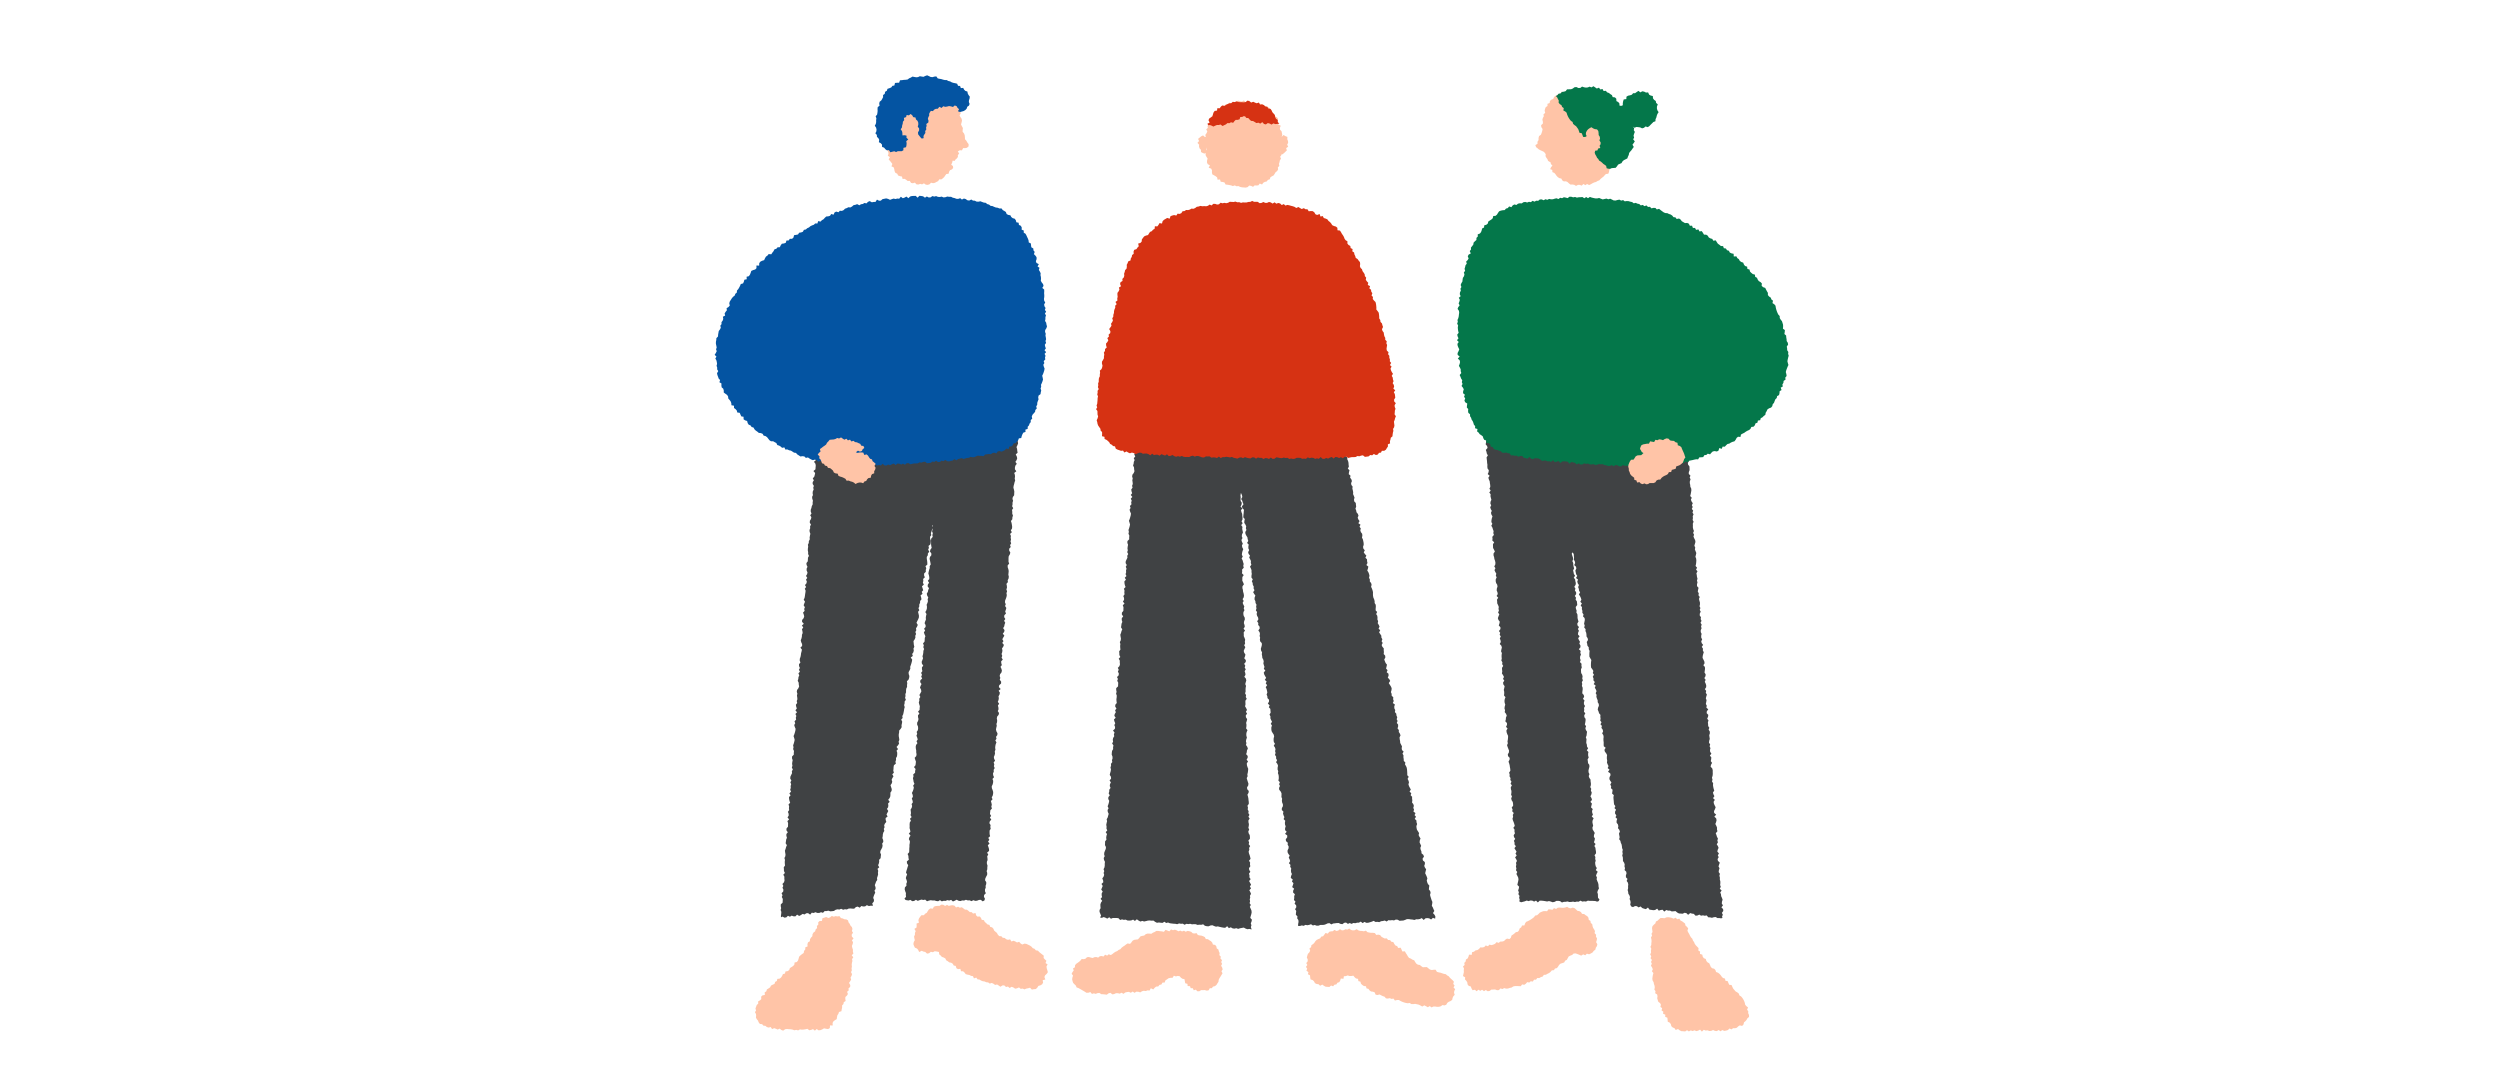 <svg width="840" height="363" fill="none" xmlns="http://www.w3.org/2000/svg"><g clip-path="url(#clip0_5081_101055)"><path d="M382.493 138.669l-.359.434.152.635.09.628-.242.608-.028.621-.138.608-.241.607.158.635.29.642.014.628-.573.573.504.663-.117.614-.166.607-.076.621-.124.608-.228.607-.034.621.241.635-.469.587.007.628.276.642-.325.594.346.649-.504.586.283.642-.269.601-.063.614-.193.607.325.649.034.622.117.635-.248.6-.442.587-.096.621.2.635-.138.607.096.635.056.622-.235.607.165.635-.441.587.096.635.207.635-.469.586.538.663-.538.587.324.649-.186.607.111.628-.546.587.242.642-.345.593.186.642.283.642-.083.615-.165.614-.18.607-.255.601.207.642.159.635-.132.607-.172.614-.214.608.131.628-.138.614.297.642-.062.621.007.622-.58.579-.028.622.228.635-.124.614-.069.621.11.628-.2.608.338.642-.338.593.076.628-.29.594-.276.6-.048.615.386.649-.338.593.262.642-.179.601.048.628-.193.6.29.642-.566.58.4.649-.525.579.035.622.124.628.242.635-.559.58.207.635-.069.614.083.628-.421.587.248.635.007.621-.387.594.539.662-.587.58.235.635-.014.621-.021.621-.483.587-.034.614.462.656-.476.594-.014.621.2.635-.262.601-.076.621-.104.614.421.656-.262.607-.159.615-.241.6.09.635.117.628-.062.621-.304.601.186.635-.082.614.027.628.069.628-.428.587.055.628.014.621.318.649-.539.58.366.649-.014.621.069.621-.179.608-.538.586.303.642-.283.601.318.642-.062.621-.553.58.311.642-.235.607.339.649-.035.614-.027.621-.615.58-.007.621.131.635-.172.608.235.642-.035.621-.09.614.035.628.09.635-.49.587-.035.621.421.656-.462.587.248.649-.366.593-.131.615.449.655-.587.58.166.635.269.642-.311.6.269.642-.082.622-.628.573.524.662-.228.608.125.628-.373.6-.124.614.11.629-.324.6.448.656-.131.614.021.628-.359.594-.083.621-.041.621.255.649.035.628-.207.608.117.635-.449.586.042.628-.207.608.165.635-.09.621-.179.608-.145.614.414.656.035.628-.504.586.442.656-.297.601-.083.621.269.649-.435.593-.007.621-.193.615.366.649-.462.593-.049.614.325.649-.118.622-.179.607-.235.607.318.649-.332.601.069.635.304.649-.179.607-.159.614-.345.601.138.635-.152.607-.124.614.11.629-.048.621.283.642-.532.58.442.655-.2.608-.076.621.09.635-.463.587-.007.628-.034.621.331.649-.055.621-.262.607-.235.608-.062.621.193.635-.331.6.103.635.318.649-.076.622.007.628-.097.621-.304.6.235.649-.214.608.187.642-.201.614-.428.593.27.649.069.628-.622.58.421.663-.248.607-.255.608.503.669-.338.601-.02.621.138.635-.497.593.545.67-.414.594-.194.614.014.635.056.628-.346.601-.013.635.269.648.255.649-.359.587.594.131.635-.262.607.214.601.31.656-.462.586.504.635-.263.621.021.629-.014.614.062.58.601.635-.193.614.158.628-.075.601.289.621.028.628-.048.642-.276.587.448.662-.559.594.442.6.317.635-.214.608.201.635-.138.635-.166.628-.041.614.069.628-.035.587.442.594.297.628-.097.614.076.621.062.649-.393.587.428.628-.166.607.248.615.083.614.069.621.035.614.131.642-.256.615.118.628-.042.593.366.649-.317.614.096.629-.103.607.179.628-.055.628.021.608.234.628-.075.621.034.635-.173.587.504.614.145.621.035.649-.283.628-.076.608.269.607.214.628-.097.614.166.615.138.621.117.621.056.663-.546.573.656.642-.283.6.359.621.097.635-.159.615.235.642-.207.635-.118.628-.11.607.345.607.207.642-.097.787.166-.283-.787.2-.628-.214-.614.249-.622.131-.621-.552-.607.152-.621.193-.628.117-.622-.069-.621-.262-.614-.283-.615.331-.628-.407-.607.166-.628-.124-.614.165-.622-.09-.621.359-.628-.241-.614-.325-.608.573-.635-.379-.614.386-.628-.324-.608-.332-.614.525-.628-.428-.614.042-.615-.187-.621.47-.628-.38-.607-.076-.622.449-.628-.125-.614.056-.621-.38-.615.518-.628-.125-.614-.172-.614-.228-.608-.124-.614.248-.621-.089-.614.365-.622-.497-.607.145-.621-.255-.608.525-.628-.007-.614-.069-.614-.352-.608-.118-.614.297-.621-.269-.615.131-.621.048-.614-.151-.615-.014-.614.407-.628-.414-.607.338-.622-.359-.607.097-.621-.311-.615.09-.614-.18-.614.456-.628-.007-.621-.083-.615-.055-.621-.131-.614-.187-.615.373-.628.083-.621-.525-.607-.055-.622.394-.628.076-.621-.214-.621-.194-.614-.172-.615.304-.628-.09-.621.152-.621.082-.621.056-.622-.249-.614-.186-.614-.042-.621.415-.629-.484-.607.352-.628.028-.614-.531-.608.207-.628.062-.614.31-.628-.207-.615-.428-.607.152-.621-.165-.615.11-.621.221-.621-.18-.614-.027-.622.117-.621.283-.628-.469-.607.103-.622.028-.614-.117-.621.2-.621.145-.628-.408-.608-.062-.621.449-.628-.407-.614.366-.629-.283-.614-.359-.614.151-.628-.034-.615-.007-.621.456-.635-.332-.614.111-.621-.332-.615.18-.621-.028-.621.035-.621.124-.621-.255-.615.158-.621.187-.628-.145-.614-.518-.608.387-.628-.062-.621-.214-.614.372-.629-.359-.614.207-.621-.386-.614.538-.635.021-.622-.525-.614.249-.628.145-.621-.414-.615-.166-.614.262-.628.283-.628-.386-.614.31-.629-.096-.614.124-.628-.207-.614-.269-.615.014-.621-.042-.621.456-.628-.511-.614.414-.629-.076-.621-.221-.621.083-.621.249-.628-.056-.622-.345-.614-.11-.621.041-.621.338-.628-.248-.615.2-.628-.317-.614-.242-.614.345-.629-.366-.614.387-.635.069-.621-.104-.621-.186-.615-.062-.621-.173-.614.042-.621.476-.628-.255-.615-.29-.614.007-.621.02-.615.449-.635-.601-.607.097-.621-.055-.621.573-.635-.173-.622.145-.628-.2-.614-.159-.621-.338-.608.387-.635-.297-.614.062-.621.159-.628.241-.629-.324-.614-.124-.621.303-.635-.303-.614-.166-.615.352-.635-.235-.621.083-.621.318-.635-.138-.621-.118-.622.09-.621-.428-.621.497-.635-.38-.614.318-.628.007-.629-.083-.621-.028-.621-.248-.621-.152-.621.462-.635-.621-.608.332-.635.096-.628-.393-.614-.035-.628.055-.628-.076-.629.159-.828.359.78.104.608-.394.676.38.58.166.6.248.594-.545.697.179.6.532.56-.083.635-.042.635-.075.635-.028.628.497.559-.145.649-.035.628.387.573.269.593-.117.642.193.601-.393.676.055.614.29.587.372.58.09.614.2.594-.4.683.552.552-.117.635-.007.628.283.587-.352.677.152.6.469.566-.269.656.324.587.263.586-.056.628.201.594-.463.683.297.587.221.594-.014.621.097.607-.104.635-.007.621.449.566-.318.663.27.587.048.614.324.58-.062.628.311.587-.456.676.345.58.408.566-.263.663-.027.621.29.586.048.615.331.58-.131.641.117.608-.207.649.414.566-.151.649.145.6.331.58.117.614-.428.677.401.572-.056.629.463.566.062.621-.462.683.414.573.138.607-.125.642.173.608-.09.635.118.614.524.559.035.621-.159.649-.193.649.096.614.318.58-.083.642.117.607.056.615.324.586.145.601-.117.642.165.6.207.601-.221.656.518.552-.545.697.152.607.303.58.346.58-.456.683.621.546-.297.662.477.559-.49.691.289.586.145.608.118.607-.249.656.249.593.041.622.532.552-.021.628-.38.676.601.553-.276.662.511.559.048.621.062.615-.393.683.324.587-.035.628.249.594.304.586-.415.684.394.572-.207.656v.628l.09.615.324.579.38.573.151.608-.165.649-.021.628.083.614.373.58-.401.676.401.573.186.601-.138.642.166.607-.207.656.393.573-.021.628.345.586-.345.67.435.573.221.6-.131.642-.014.628.221.601-.111.642.221.6.069.615v.628l-.131.642.504.559-.269.662.29.594-.304.663.062.621.483.566.283.586.007.629-.034.635.241.593-.089.642.089.614.249.594.014.628-.359.677-.014.628.545.552-.138.649.187.6.276.594-.27.662.56.559-.125.642.035.622.228.6-.201.656v.621l.539.559-.559.697.738.525.007.628-.504.69.097.608.607.552-.069.628.339.587-.014.628-.332.669-.02.635.283.594.441.566-.324.669.304.594.172.601-.421.683.532.559-.097.642.352.58-.097.642.056.621.269.593-.283.67-.097.642.67.538-.283.67.517.559-.193.656-.241.662.662.539-.338.676v.628l.594.559-.242.656.021.628-.104.649.518.559-.304.67.525.559.062.621-.421.69.393.573-.083.649-.055.635.552.559-.103.642.4.58.062.628-.124.655-.055.677.663.041.607-.193.628.138.607-.317.629.117.614-.117.614-.221.642.421.614-.166.635.235.622-.007.607-.235.621-.014.621-.02.608-.201.607-.296.615-.083.648.421.608-.297.614-.069.621-.083.615-.014.635.297.628.09.593-.449.615-.096.642.441.6-.276.635.276.608-.296.621.082.614-.179.621-.007.601-.359.656.511.6-.407.635.31.621-.027.615-.173.607-.186.607-.276.642.379.622-.055.628.111.607-.311.621-.076.615-.159.641.325.594-.442.628.062.621-.083.629.104.607-.29.628.055.642.359.621-.055.621-.035.615-.207.607-.262.628-.007.628.097.622.055.635.138.614-.235.621.014.621-.11.608-.304.662.635.594-.559.621-.069.628.083.649.386.601-.552.752.269.076-.759-.311-.573-.497-.538.456-.718-.269-.58-.228-.587-.345-.566.124-.655.069-.649-.262-.58-.187-.594-.193-.593-.152-.608.187-.662-.132-.608-.441-.545.062-.649.096-.649-.483-.538-.241-.58-.145-.607.207-.67-.2-.593-.256-.58-.283-.58.152-.656.173-.669-.394-.552-.248-.587.228-.67-.035-.628-.614-.511-.152-.6.49-.725-.228-.593-.6-.511-.035-.628-.248-.58-.118-.614.276-.684-.255-.58-.269-.579.069-.649.248-.677-.372-.559-.276-.579.158-.663-.352-.566-.359-.559-.138-.608-.055-.621.249-.683-.208-.594-.034-.621-.566-.525.435-.717-.49-.539.317-.69-.69-.504.2-.669-.255-.58.193-.67-.193-.6-.428-.546.11-.655-.083-.615.007-.635-.503-.531.227-.676-.586-.518.428-.718-.318-.566-.297-.58-.186-.593.179-.663-.165-.601-.297-.572.373-.698-.484-.538v-.628l-.034-.621-.041-.621-.097-.608-.242-.58-.352-.566.125-.648-.532-.525-.021-.628-.103-.608.027-.635-.338-.566.387-.697-.559-.524-.097-.608.097-.649-.304-.572-.29-.573-.041-.615-.125-.607-.055-.621.325-.691-.214-.586-.366-.559.027-.635-.448-.546.2-.669-.007-.628-.449-.546.27-.676-.304-.573.193-.669-.269-.58-.062-.621-.47-.539.125-.656-.297-.579-.035-.622.221-.676-.704-.497.311-.69-.207-.601.062-.642-.552-.531-.007-.628-.249-.587.207-.669.049-.642-.256-.587-.352-.559-.366-.566.484-.725-.304-.573-.504-.531.269-.684-.041-.628-.608-.51.297-.691-.497-.531.159-.663.145-.656-.449-.545-.241-.587-.228-.586.373-.704-.062-.615-.497-.538.075-.649-.062-.614.014-.635-.469-.538-.242-.587.352-.704-.373-.559.263-.684-.338-.566-.014-.628-.373-.559-.373-.566.373-.704-.552-.524.324-.698-.262-.586-.345-.566.131-.663-.235-.587.028-.635-.083-.621-.366-.559.332-.697-.511-.538.014-.635.055-.642-.042-.622-.359-.566v-.628l-.158-.607-.263-.58-.124-.607-.027-.628.013-.635-.151-.601-.208-.594-.283-.579.18-.67-.166-.6-.448-.546.034-.642-.29-.579.152-.663-.145-.607-.228-.594-.365-.566.22-.67.132-.662-.649-.511.359-.697-.138-.608-.014-.635-.552-.524.338-.697-.49-.539-.394-.559.352-.704-.469-.545-.124-.607.221-.677-.021-.635-.117-.607-.138-.608-.304-.58.131-.655-.062-.628-.428-.553-.2-.593.165-.663-.428-.552.325-.697-.718-.497.4-.711-.4-.559-.228-.594.276-.683-.221-.594-.455-.545-.104-.614-.241-.587.241-.676-.082-.615-.049-.621-.517-.531-.083-.615.172-.669-.234-.587-.256-.587.042-.635-.118-.614-.158-.607.089-.656-.421-.552-.09-.615.27-.69-.187-.593-.421-.553.138-.662-.593-.525.083-.649.165-.669-.559-.525.352-.704-.09-.621-.027-.628-.145-.608-.269-.586.013-.635-.69-.504.159-.67.021-.642.007-.635-.283-.586.124-.656-.407-.559-.38-.566.076-.656.228-.676-.235-.587-.456-.552.014-.642.187-.67-.221-.593-.401-.566.125-.663-.214-.593-.373-.566.124-.663.159-.67-.58-.531.228-.849-.787.214-.607-.324-.622.131-.614-.125-.621.304-.614-.241-.615.158-.614-.131-.614-.124-.628.524-.608-.358-.621-.111-.614-.103-.622.552-.614-.118-.621.056-.621-.014-.608-.249-.621-.158-.621.296-.621.138-.615-.117-.621-.007-.607-.531-.628.338-.622.255-.607-.621-.621.49-.615-.442-.621.166-.614.145-.621-.083-.615.124-.614-.289-.621.365-.621-.172-.608-.373-.628.352-.614-.366-.614-.103-.629.359-.621.193-.607-.345-.621-.069-.615.007-.621-.131-.621.227-.621.201-.615-.339-.621.228-.614-.283-.628.476-.615-.248-.621.138-.607-.359-.621.124-.622.104-.607-.359-.614-.117-.615.103-.621.138-.621.318-.614-.194-.608-.29-.621.235-.614-.145-.628.304-.615-.18-.614-.359-.621.139-.628.414-.608-.587-.621.193-.614-.241-.622.179-.621.428-.614-.449-.614-.2-.622.242-.628.193-.614-.373-.621.18-.621.283-.615-.318-.628.325-.607-.615-.628.38-.622-.193-.621-.014-.628.435-.614-.256-.621.194-.615-.414-.628.103-.621.076-.614-.242-.629.387-.614.021-.614-.615-.628.249-.621.248-.615-.441-.635.566-.614-.456-.621-.062-.622-.014-.621-.138-.628.352-.476.111zm-107.594-.394l.055.835-.104.615.159.635-.331.593.359.656.069.628-.566.58-.049.614-.151.615.628.669-.518.58-.11.614.365.649-.013.621v.622l-.29.6-.442.594.11.628.083.628-.262.6.055.629-.172.607.572.663-.586.579.124.628.255.642-.642.573.497.663.097.628-.062.614-.041.622-.677.572.573.663-.124.614-.166.608-.511.586.366.649-.386.594-.014.621.407.656-.207.6.131.635-.283.601-.062.621.11.628-.283.601.056.628.221.642-.097.614.021.628-.304.601-.124.614-.228.607.007.622.248.642-.435.586.387.656-.131.614-.366.594-.041.621.407.649-.304.6.042.629-.228.6.048.628.242.642-.138.614-.111.608.055.628-.317.6-.028.622-.29.6.097.628-.097.615-.034.621.124.628-.021.621.276.642-.324.594-.028.614-.041.614-.456.587.056.621.31.642-.29.601v.621l.29.642-.131.607-.373.587.435.656-.435.586.283.642-.131.608-.497.579.387.649-.449.587.283.642-.069.614-.103.614-.076.615-.118.607-.283.601.442.655-.248.601-.214.607.421.649-.242.607.159.629-.545.579.248.642.152.635-.2.608-.504.586-.021.622.594.669-.656.573.469.656-.434.593.151.635.083.635-.241.601-.021.621-.145.614-.235.608.152.635.297.642.007.628-.573.573.511.662-.124.615-.166.607-.069.614-.124.615-.228.607-.035.615.242.641-.476.587.013.621.277.642-.325.601.345.642-.511.586.29.642-.269.601-.062.621-.193.607.324.642.028.628.124.629-.248.607-.442.587-.097.614.2.642-.145.607.097.635.055.628-.228.608.166.635-.449.593.104.629.207.642-.469.593.531.663-.531.58.317.648-.186.615.11.628-.545.58.242.642-.339.6.187.635.276.642-.083.621-.159.608-.186.607-.255.607.207.635.158.635-.131.615-.165.614-.221.607.138.635-.138.615.296.649-.069.614.007.628-.573.58-.034.628.228.642-.125.614-.069.614.111.635-.2.608.338.649-.338.6.076.628-.29.601-.276.607-.049.621.38.649-.331.601.262.649-.18.607.049.628-.2.614.29.649-.566.58.407.656-.532.586.035.629.124.628.242.649-.559.579.207.642-.069.621.082.629-.428.593.249.649.014.621-.394.601.539.662-.58.58.235.635-.014.621-.021.622-.49.586-.035.622.47.655-.476.587-.014.621.2.642-.262.601-.076.621-.104.621.421.656-.269.607-.159.614-.234.608.082.628.118.635-.062.621-.304.601.186.642-.076.621.021.628.069.628-.428.594.055.635.014.621.318.656-.539.586.366.656-.021.621.069.635-.172.615-.538.586.303.649-.283.608.311.648-.062.628-.552.58.31.649-.235.607.339.656-.035.628-.027.622-.615.586-.007.628.131.635-.172.615.235.648-.042.629-.09.628.007.552.511-.242.67.359.614-.096.552-.539.663.325.58-.373.655.235h.622l.552-.573.69.455.587-.297.573-.393.655.179.573-.393.614-.048.698.504.538-.656.635.097.594-.256.662.249.628-.007.594-.242.656.2.552-.58.628.007.607-.151.656.227.628-.048.615-.09.572-.379.608-.159.642.076.593-.249.677.318.6-.173.642.076.587-.29.621-.041.635.055.635.014.552-.538.608-.166.683.373.552-.566.656.165.621-.048.58-.4.67.303.621-.124.759.007-.248-.794.497-.545.103-.607-.269-.677.166-.6.227-.587.283-.587-.262-.662.38-.566-.028-.629-.242-.662.228-.587.207-.593.387-.566-.083-.636.2-.593.173-.594-.056-.635.097-.607-.235-.663.58-.531-.393-.684.255-.586.118-.601-.035-.635.511-.538.055-.621.083-.608-.276-.669.096-.608.318-.573.283-.579.103-.608-.138-.649.38-.566-.048-.635-.269-.662.124-.608.041-.621.152-.6.345-.573-.179-.656.262-.58-.138-.649.255-.586.47-.553-.214-.662-.021-.635.67-.518-.366-.69.296-.58.297-.58-.448-.704.393-.566.069-.614-.09-.642.546-.545-.497-.704.462-.559.242-.587.041-.621-.007-.628.394-.566.062-.622-.214-.655-.207-.663.4-.559.186-.601-.207-.655.263-.587.359-.573-.408-.69.546-.539-.201-.655.069-.615.028-.621.117-.614.649-.518-.145-.655.207-.594-.02-.628.331-.573.076-.614.007-.629-.221-.662.49-.545-.497-.711.483-.553.366-.566-.159-.655.249-.594-.083-.642-.117-.642.006-.635.118-.607.021-.628.49-.552.345-.573-.049-.635.132-.608.103-.614-.338-.683.483-.553-.117-.642.296-.579.132-.608.124-.607.083-.614.179-.601-.207-.663.173-.6.007-.628.414-.559-.263-.67.145-.607-.055-.635.235-.594-.007-.635.069-.614.283-.587-.021-.635.083-.614-.124-.649.552-.545.2-.601.076-.614-.228-.663-.027-.635.317-.58.269-.586-.048-.635.214-.594.193-.6.159-.601.104-.614-.49-.711.704-.518-.228-.662.407-.566.145-.608-.11-.649.289-.586-.158-.656-.062-.635-.063-.642.394-.566.255-.587-.048-.642.276-.586-.242-.663.311-.587-.103-.642.358-.579.242-.587-.435-.704.263-.587.296-.58.235-.586.035-.622-.145-.648-.166-.656.435-.559-.29-.67.276-.586-.014-.629.276-.586.021-.628.462-.553-.124-.655-.207-.663.677-.524-.263-.67.49-.552-.207-.663-.214-.662.628-.532-.317-.683.159-.601-.076-.649.579-.538-.262-.676.028-.622.559-.545-.014-.635.166-.6-.263-.677.629-.531-.014-.635-.062-.642-.111-.649-.007-.635.352-.573.028-.628.469-.559-.386-.697.262-.587-.145-.656.635-.531.104-.615.041-.628-.235-.669-.007-.635.408-.573-.152-.656.241-.593.159-.608-.041-.642.103-.621.207-.276-.006.29-.401.593.304.642-.166.608.256.642-.152.614.117.628-.511.58-.055.614.021.621-.007.622.076.621.131.628-.435.587-.145.614.463.649v.621l-.463.587-.124.607.145.628.131.635.11.628-.358.587.027.621-.207.608-.145.607-.117.614.193.635.124.629-.02.614-.477.587.428.655-.414.587-.083.614.463.656-.269.601-.118.614-.366.593.138.635.373.649-.214.608.104.628-.173.614-.276.601.117.628-.027.628-.18.607-.345.601.407.655-.165.608-.083.621.048.628-.255.601-.2.607.338.649.007.628-.511.58.345.649-.421.593.221.635.297.649-.214.601-.021.621-.062.621-.511.58.276.642-.179.607.276.642-.242.607-.034.622-.097.614-.179.607.193.635-.214.608-.248.6.082.628.456.656-.449.587.007.628.145.628-.428.594.297.649-.262.6.324.649-.6.58-.076.614.455.663-.303.6-.207.608.352.655.103.628-.317.601-.346.6.325.649-.373.594.042.628-.187.614.145.628.207.642-.069.615-.021.621-.517.586.455.656-.476.587.021.628.152.635-.145.614-.311.601v.621l.283.642.055.628-.103.621-.401.594.187.635-.256.607.256.649.179.635-.407.594.304.649-.449.593-.131.615.048.628.131.635-.007.621.111.635-.097.614-.538.587.193.635.235.642-.069.621-.083.614-.504.594.539.663-.159.614-.007.628-.635.573.11.635-.2.607.138.635.097.635.276.642-.442.594.235.642-.131.614-.214.614-.304.601.262.649.069.628-.366.6.242.642.111.635-.422.587.18.635-.145.614-.373.594.076.628.055.628-.151.608.365.655-.552.58.318.649-.38.594-.062.621.021.628-.035.628.186.635.09.635-.524.587.559.662-.387.601-.159.607.339.656-.028.621-.117.614.007.635-.063.622-.006.621-.028.628-.525.587.263.642.034.635.124.635-.676.579.048.629.414.655-.213.615-.173.614-.2.614-.159.615.373.655-.269.608-.166.614.255.642.145.642-.241.607.062.635-.525.587-.076.628.166.635.255.649-.041.628.069.635-.525.594.345.441.394.097.621.097.628-.207.621.434.622-.069.621-.393.621.352.621-.242.621-.186.622.138.621-.124.621.552.621-.214.622-.145.628.09.621-.014.621.193.621.083.622-.373.621.408.628-.194.621.035.621-.249.628.145.622-.234.621.538.628-.262.621-.332.628.352.621.104.622-.214.621.041.621-.255.628.207.621-.027.629.283.621-.332.628.235.621-.062.628-.256.628-.034.628.511.594-.311.166-.573-.339-.649.063-.614.586-.58-.29-.642-.007-.621.249-.607-.041-.622.214-.607.006-.621-.407-.649.097-.614.29-.608.317-.593.028-.622-.193-.635.214-.607.006-.621.069-.614-.207-.635-.013-.629.241-.6-.041-.628-.083-.628.345-.594-.386-.649.669-.573-.021-.628-.179-.635-.228-.635.587-.58-.504-.655.435-.594-.359-.649.621-.58-.166-.635-.02-.621.007-.621.372-.6-.124-.629.09-.621-.407-.649.145-.614.503-.587-.476-.655.407-.594-.386-.649.076-.621.062-.614.524-.587-.207-.635.166-.614-.124-.628-.18-.635.546-.58-.27-.642.332-.601.131-.614.028-.614-.194-.642-.255-.635-.035-.628.297-.601.152-.607.041-.621-.248-.636.525-.586-.277-.635-.069-.621.27-.601-.042-.621.338-.594-.269-.642.145-.607-.221-.635.477-.587-.311-.642-.104-.621.263-.6.138-.608-.09-.628.235-.6-.097-.629.055-.614.125-.607.255-.608-.38-.642.394-.593-.166-.628.435-.594.062-.614-.359-.642-.152-.635.118-.614.158-.608-.117-.628.214-.607.034-.622-.124-.628.118-.614.49-.587.138-.614-.421-.649.262-.607-.055-.628-.159-.635.407-.594-.442-.656.249-.607.09-.614-.097-.629.331-.6.125-.614-.421-.656.69-.573-.615-.663.118-.614.628-.58.028-.614-.477-.656.194-.607-.214-.642.138-.608.462-.586.145-.615-.159-.628-.317-.648.455-.587-.179-.635-.048-.621.552-.587-.408-.649.221-.607-.227-.635.22-.608.07-.614-.145-.635.414-.587.227-.607-.552-.663.408-.593-.387-.649.324-.601.366-.6-.538-.663.469-.587.118-.614-.47-.663.373-.593.11-.621.228-.608-.393-.649.428-.593-.401-.656.069-.614.553-.587-.27-.642.207-.607.18-.608-.428-.655.228-.608-.276-.642.069-.614.248-.607.207-.608.104-.614-.118-.628.214-.608-.234-.642.193-.614-.041-.621-.139-.635.497-.594-.082-.628.31-.6.069-.622-.152-.635.063-.621.055-.621-.118-.628-.22-.642-.007-.628.497-.587-.214-.635.007-.628-.007-.621.069-.621.365-.594.173-.614-.373-.649-.02-.628.524-.587-.207-.642.359-.6-.221-.635.166-.615-.104-.635.069-.614-.276-.649.587-.58-.331-.648.393-.594.048-.621-.089-.635-.111-.635-.207-.635.463-.594.02-.621.194-.614-.242-.642.014-.622-.09-.628.407-.593-.366-.649.138-.608-.006-.628.186-.607-.207-.635.124-.614.442-.594.021-.621.041-.621-.124-.635-.187-.642.069-.622.173-.607.138-.614.214-.615-.152-.635.09-.614-.035-.628-.227-.642.71-.573-.476-.662.007-.629.159-.614.469-.593-.476-.656.407-.601.207-.607-.152-.642-.338-.649.628-.58-.117-.635-.062-.635-.193-.642.296-.6.228-.614-.103-.635-.021-.629-.035-.628.007-.621.352-.607.028-.622-.283-.648.228-.615.262-.607-.331-.656-.076-.628.014-.628.365-.607-.034-.635-.055-.525-.504.207-.614-.283-.615-.297-.621.269-.614.125-.615-.366-.614-.09-.621.497-.621.028-.601-.628-.621.103-.621.483-.621-.096-.615.124-.621-.007-.607-.414-.622.138-.621.138-.614-.2-.614-.387-.622.256-.621.152-.614-.283-.621.227-.622.228-.614.014-.621-.069-.608-.387-.621.083-.614-.096-.628.455-.608-.573-.621.366-.607-.449-.628.573-.615-.338-.621.138-.614-.331-.621.069-.622.303-.614-.241-.621-.042-.614-.138-.629.387-.607-.359-.628.469-.607-.566-.622.194-.621.172-.621.055-.614-.303-.622.041-.621.173-.607-.504-.628.359-.615-.131-.614-.09-.614-.09-.615-.027-.621.117-.614.235-.614-.256-.622.414-.614-.11-.614-.021-.615-.159-.621.214-.614-.517-.628.441-.621-.034-.615-.228-.621.18-.621.172-.614-.09h-.622l-.614-.075-.607-.463-.622.097-.628.241-.614-.152-.628.325-.614-.331-.615-.125-.628.325-.614-.394-.621.18-.615-.332-.628.152-.614-.069-.628.352-.615-.262-.628.173-.621-.09-.614-.352-.628.58-.615-.442-.621.076-.614-.187-.628.435-.621-.124-.622.124-.621-.338-.614-.179-.628.131-.622.228-.628.248-.614-.628-.614.186-.842-.145z" fill="#404244"/><path d="M371.036 119.128l-.138-.669.38-.553.007-.635.573-.504-.194-.683-.041-.649.469-.538.304-.573-.338-.711.545-.518-.11-.662.552-.518.048-.628-.414-.732.407-.552.373-.552-.159-.676.394-.553.248-.579-.228-.691.352-.559.014-.635.207-.593.021-.629.166-.6.255-.58-.028-.642.504-.524-.414-.732.663-.483-.062-.656.138-.6-.076-.663v-.642l.407-.538.262-.566-.165-.69.704-.45-.318-.738.145-.6.69-.442-.075-.67.483-.496.172-.594-.069-.676.214-.58.131-.615.477-.483.103-.621-.027-.69.296-.546.2-.593.774-.325.082-.648.332-.525.103-.635.546-.407-.049-.739.221-.593.766-.249.332-.517.434-.45-.2-.897.753-.213.421-.45.069-.738.372-.497.38-.497.601-.29.71-.172.325-.538.352-.518.6-.255.394-.477.545-.303.09-.87.828.055.387-.504.331-.607.842.145.214-.801.456-.449.538-.31.538-.325.856.249.256-.842.593-.214.621-.159.753.166.407-.628.704.075.566-.255.421-.642.649-.055.531-.366.67.035.594-.173.552-.324.662.062.573-.256.539-.414.621-.096.593-.207.663.124.628-.055.642.055.601-.159.559-.4.676.283.552-.525.628-.007.663.235.614-.083.566-.531.649.186.608-.145.642.117.607-.145.6-.338.635.049.629.027.614-.138.642.242.621-.042.628.228.621-.159.622.042.621-.021.628-.173.621-.02.628-.318.621.297.629-.007.628.02.607.443.628-.076.642-.318.608.283.628.007.655-.29.615.145.593.387.677-.415.573.456.662-.242.615.166.552.532.683-.332.552.504.67-.22.614.13.601.173.607.152.594.207.552.373.718-.332.552.352.559.325.732-.283.545.373.656-.007.434.676.684-.076.655.035.525.38.387.662.566.234.842-.31.269.835.794-.145.324.656.628.18.587.262.379.531.497.38.408.476.331.56.587.282.683.2.476.414.035.822.828.103.352.532.304.559.366.51.31.546.221.607.366.497.594.352-.014.753.386.49.608.352.089.676.656.331-.083.774.594.38.11.648.283.56.159.614.621.386.352.518.428.49.09.648-.09.74.221.579.483.462.173.608.38.517.338.532.076.649.435.497-.132.731.373.525.463.483-.166.739.766.38-.235.752.559.462.083.635.359.538-.262.76.476.497-.076.683.421.518.504.49.159.607.083.635.055.635-.014.656.428.525.373.538.096.628.063.635.006.649.353.552.075.628.497.511.145.607.214.587-.359.739.18.593.414.539.076.621.131.607.304.566-.007.635.511.511-.138.67.255.572-.104.656-.089.656.124.6.552.518-.159.663.428.545-.013.635.214.58-.035.635.449.538-.408.704.553.525-.366.69.172.594.276.579.38.566-.421.691.345.573.062.614.207.594-.296.662.372.58.125.607-.27.656.642.552-.476.67.331.593.083.615.069.621-.4.642.048.614.538.601-.407.635.049.614.255.614-.214.621-.035.622-.069.621.442.635-.248.614-.152.615-.249.6.076.628.083.635-.103.615-.359.565.117.649-.166.594-.089.621-.056.628-.559.463-.117.607-.179.587.048.718-.732.296.014.739-.359.525-.331.559-.552.352h-.787l-.311.621-.656.076-.428.573-.607.165-.704-.359-.552.449-.642-.103-.566.462-.614.083-.622.083-.669-.518-.608.097-.607.221-.628-.083-.601.324-.621.048-.621-.006-.607.117-.615.166-.635-.422-.614.049-.601.483-.635-.387-.607.318-.628-.304-.621-.062-.601.518-.635-.525-.614.228-.614.331-.622-.248-.614.331-.621-.027-.628-.58-.615.586-.621-.165-.614.179-.628-.324-.621-.069-.622.165-.621-.276-.614.497-.621-.082-.622.075-.621-.31-.621-.028-.621.007-.621.297-.615.083-.621-.159-.621.159-.621-.394-.622.083-.614-.166-.621.208-.621-.042-.622-.138-.621-.103-.621.455-.628.083-.614-.469-.629.483-.614-.256-.621-.041-.628.311-.615-.394-.628.028-.614-.159-.635.407-.614-.421-.621-.021-.635.366-.622-.076-.621-.151-.621-.201-.628.359-.621-.303-.629.11-.635.331-.621-.145-.621-.124-.614-.31-.628.165-.622-.117-.621-.097-.628.138-.628-.014-.628.311-.615-.497-.635.476-.621-.179-.621-.042-.628.118-.614-.442-.628.028-.622-.014-.635.359-.628-.028-.614-.235-.614-.213-.629-.035-.628.221-.614-.318-.628.132-.642.338-.621-.049-.621.028-.622-.076-.614-.283-.635.255-.614-.193-.635.207-.615-.186-.607-.407-.635.283-.628.089-.594-.614-.642.442-.614-.235-.607-.241-.649.517-.608-.331-.621-.014-.635.152-.593-.49-.663.552-.601-.407-.607-.193-.628.013-.628.056-.594-.339-.621-.02-.642.255-.649.249-.586-.366-.608-.166-.656.235-.593-.256-.559-.359-.732.346-.442-.635-.683.069-.594-.207-.593-.201-.559-.296-.27-.787-.648-.104-.435-.442-.559-.283-.304-.579-.442-.401-.476-.386-.635-.283-.028-.725-.835-.207.042-.739-.021-.662-.476-.463-.069-.621-.366-.524-.373-.539-.235-.587-.103-.621-.187-.6.311-.67.173-.642-.201-.593-.013-.615-.021-.607-.456-.601.38-.621-.214-.614.221-.614.055-.615.055-.607.021-.621.131-.608-.248-.635.131-.607-.028-.628.394-.58-.283-.656.124-.607-.055-.628.221-.594-.007-.628.076-.614.29-.573-.007-.635.103-.608-.103-.655.573-.518.22-.587.111-.607-.193-.677.013-.635.352-.559.304-.566.007-.635.117-.621z" fill="#D63213"/><path d="M241.278 112.467l.11-.614.111-.621.4-.539.29-.559-.159-.704.407-.524-.02-.663.4-.518.193-.593-.117-.718.745-.373-.165-.738.338-.539.414-.497-.09-.731.635-.387.428-.476-.165-.787.186-.607.352-.525.331-.538.408-.484.538-.407.214-.6.504-.414.062-.705.428-.469.317-.538.29-.56.235-.6.766-.214.269-.573.173-.662.794-.166-.049-.842.76-.18.359-.51.248-.608.207-.649.621-.282.697-.208.435-.441-.027-.89.918.027.041-.842.394-.497.586-.29.663-.2.276-.615.331-.572.518-.36.393-.496.884.069.352-.546.4-.497.311-.614.635-.2.414-.49.759-.028.297-.649.387-.524.711-.09.6-.228.228-.759.752-.014.373-.559.752.007.47-.414.214-.815.676-.103.656-.138.366-.58.669-.103.594-.228.345-.642.649-.124.469-.428.58-.256.476-.414.559-.276.601-.207.455-.449.732.028.269-.808.801.166.448-.476.546-.304.441-.497.47-.435.676-.055.601-.186.393-.594.801.22.317-.73.546-.305.787.221.455-.504.69.049.559-.249.484-.49.586-.2.552-.29.677.07.552-.318.511-.456.614-.11.587-.228.738.386.553-.351.614-.09.552-.339.67.146.517-.525.58-.242.711.394.607-.11.622-.008.497-.78.69.373.614-.034.552-.497.615-.125.607-.124.649.159.663.317.6-.227.601-.194.635.152.607-.165.628.069.566-.67.663.497.607-.22.601-.339.655.552.594-.573.614-.172.622-.014.628-.028.642.615.6-.635.628.062.621.11.628.463.622-.415.621.339.621-.028.635-.442.621.173.628-.159.615.255.621.042.635-.131.607.269.629-.062.641-.228.622.09.628-.014.6.31.615.132.6.241.621.021.656-.228.573.463.669-.345.608.172.566.407.614.097.69-.345.566.359.622.034.573.297.628.042.669-.145.58.234.587.214.628.07.524.434.601.159.511.428.628.069.552.262.58.221.628.083.573.242.704-.014.414.552.538.304.518.338.262.697.546.29.704.117.303.587.483.386.684.194.366.51.172.677.773.159.09.724.642.297.304.546-.021.766.704.269-.007.738.601.36.296.545.249.566.269.559.207.586.062.656.704.352.069.649.09.635.67.393.048.65.414.503-.262.752.49.484.386.524.035.642-.249.725.2.587.787.414-.428.759.656.47-.221.696.338.553.27.572-.056.65.145.607.035.621-.076.642.317.573.442.552.159.607-.421.69.642.532.014.628-.035.635.055.621-.007.629-.103.635.076.614.352.593-.373.656.111.615.372.586-.234.642.434.587-.427.642.365.6-.193.628.007.622-.124.621.379.6.097.622.173.607-.201.614-.4.621-.048.615.234.614-.096.621.124.615.09.621-.2.614.193.628-.421.601.117.621.228.628-.456.594.546.648-.525.58.325.642-.18.601.104.628-.546.573.228.642-.352.579.173.642.255.649-.11.608-.187.6-.214.594-.29.586.159.649.111.642-.18.601-.221.586-.276.58.069.642-.207.594.214.676-.152.601-.083.621-.655.483-.125.607.111.663-.235.58-.193.586-.014.642-.331.553.179.711-.476.497-.09.628-.442.497-.434.497-.235.572.152.739-.511.449.021.69-.401.497-.2.6-.428.47-.014.711-.766.262.049.759-.746.249-.297.538-.234.594-.166.669-.801.124-.227.629-.456.421-.366.517-.711.118-.297.607-.469.414-.697.055-.228.822-.807-.173-.421.525-.56.276-.572.248-.725-.22-.58.179-.469.642-.704-.269-.594.165-.552.38-.649-.09-.607.097-.622.062-.517.573-.649-.104h-.628l-.642-.089-.587.234-.587.263-.614.076-.649-.166-.573.331-.621.049-.6.158-.594.194-.656-.297-.6.179-.601.145-.573.435-.669-.421-.566.483-.607.104-.601.179-.628-.062-.67-.428-.579.414-.635-.172-.58.421-.621.041-.663-.449-.58.415-.635-.138-.58.441-.614.062-.621.069-.656-.517-.614.083-.608.227-.628-.089-.593.331-.622.048-.621-.007-.614.125-.614.172-.642-.407-.622.048-.6.497-.642-.379-.6.324-.642-.297-.622-.055-.6.525-.642-.518-.614.235-.615.338-.628-.249-.614.338-.621-.027-.642-.566-.608.587-.628-.166-.614.179-.628-.324-.621-.069-.622.159-.621-.276-.628.497-.621-.09-.621.069-.615-.325-.621-.041-.621-.007-.628.283-.621.069-.615-.179-.628.138-.6-.421-.622.055-.614-.186-.635.172-.614-.076-.614-.179-.608-.145-.656.414-.621.028-.566-.518-.669.414-.587-.324-.607-.111-.656.221-.545-.476-.615-.069-.573-.263-.69.27-.504-.546-.593-.158-.697.193-.573-.242-.553-.31-.531-.366-.704.152-.483-.483-.621-.097-.705.103-.531-.352-.531-.338-.449-.511-.642-.082-.518-.345-.524-.332-.628-.124-.553-.276-.704.021-.324-.711-.773.145-.469-.435-.532-.318-.607-.186-.318-.677-.552-.283-.532-.31-.724-.007-.518-.338-.4-.525-.401-.504-.504-.359-.641-.158-.332-.601-.586-.242-.711-.082-.477-.408-.517-.345-.449-.435-.318-.593-.648-.193-.359-.532-.621-.248-.346-.539-.186-.704-.663-.207-.524-.359-.007-.849-.766-.131-.269-.594-.249-.6-.821-.11-.173-.67-.407-.462-.525-.38-.007-.766-.849-.152-.055-.725-.221-.593-.379-.491-.414-.469-.063-.683-.331-.511-.566-.4-.559-.414v-.691l-.172-.6-.532-.442-.09-.642.021-.669-.69-.408.234-.738-.483-.497-.2-.594-.221-.586-.131-.608.414-.725-.366-.559.014-.621-.214-.594.166-.641-.083-.608-.145-.607-.352-.601.38-.628-.608-.614.401-.615.29-.607-.221-.628.207-.601-.124-.635-.139-.641.007-.629.125-.614.034-.628.525-.532.062-.621z" fill="#0454A2"/><path d="M430.638 48.42l-.2.608.587.635-.573.586-.138.6.448.657-.207.6-.421.552.283.677-.379.545-.118.6-.193.58.131.69-.497.477.069.704-.311.545-.531.414-.311.532-.331.517-.587.304-.51.345-.214.67-.628.186-.38.532-.628.138-.532.29-.421.58-.766-.311-.455.593-.622.07-.635-.049-.538.49-.663-.317-.621-.11-.573.544-.621.145-.621-.048-.621-.041-.615-.138-.6-.29-.621.069-.58-.29-.656.22-.587-.227-.6-.117-.615-.104-.641-.069-.373-.697-.601-.159-.669-.076-.221-.766-.828.07-.145-.76-.47-.38-.559-.324-.6-.331-.125-.67.014-.711-.262-.538-.835-.297.407-.815-.738-.393-.249-.58.035-.649.179-.662-.38-.552-.29-.58v-.628l-.179-.6.58-.663-.214-.594-.152-.614-.29-.615.249-.614-.125-.621.477-.594-.304-.635-.131-.635.414-.573.255-.58-.372-.69.538-.51-.09-.663.58-.463.11-.6-.303-.78.51-.449.491-.435.055-.676.559-.366.462-.4.118-.704.586-.276.373-.497.532-.318.441-.435.546-.283.6-.165.49-.4.697.137.414-.731.725.352.552-.332.594-.117.58-.31.607-.228.635.214.621.083.615-.353.607.573.635-.49.628.014.559.594.642-.187.546.414.6.104.663-.117.58.193.614.124.448.504.601.152.683.069.49.4.532.339.09.828.566.283.345.497.531.365.097.663.662.325.387.503-.228.773.221.56.09.6.821.4-.31.711.069.608.504.531.131.608.11.614-.179.635-.352.635.179.6.145.608v.614z" fill="#FFC4A7"/><path d="M417.805 39.047l.546.042.386.531.704.048.435.511.497.442.663.048.559.331.566.346.683-.125.587.31.711-.496.559.614.628.159.663-.462.614.165.628.345.635-.4.635.235.628-.056.732-.075-.539-.567.007-.683-.586-.407-.277-.552-.117-.656-.393-.49-.428-.456-.249-.62-.386-.532-.718-.125-.373-.559-.656-.138-.455-.469-.587-.248-.711.117-.421-.725-.725.255-.586-.234-.587-.283-.67.303-.586-.469-.615-.22-.655.482-.621.104-.608-.041-.607-.007-.621-.07-.635-.186-.594.214-.649-.09-.531.456-.622.055-.573.221-.545.29-.497.373-.759-.173-.483.414-.373.56-.801-.063-.11.829-.773.082-.38.504-.214.615-.103.655-.539.38-.6.393-.256.58.415.787-.808.421.387.538.441-.13.594.213.614.31.601-.289.593-.235.608.014.58-.186.697.517.573-.296.566-.263.51-.434.649.055.525-.332.731.194.421-.56.456-.441.69.007.608-.194.214-.745.731-.055.352-.228z" fill="#D63213"/><path d="M310.826 307.017l.552-.303.345-.58.38-.559.531-.359.766.11.387-.676.607-.214.649-.055h.642l.587-.422.649.042.642.407.628-.379.607.365.649-.179.642-.062.621.158.518.601.697-.255.566.331.697-.152.538.414.511.38.635.034.504.366.469.421.663.042.428.469.835-.193.214.787.442.428.794-.042.393.483.262.649.725.097.283.6.469.387.428.442.677.179.235.635.676.186.414.456.249.607.455.408.47.379.324.601.442.483.731.041.449.511.67.069.503.428.608.2.711-.152.448.711.725-.248.587.248.566.332.711-.221.504.559.552.345.759-.297.642.097.58.276.58.276.531.373.442.517.607.207.414.511.711.104.428.476.49.393.504.401.525.4-.042.794.421.469.511.47-.29.759.697.469-.379.69.09.608.186.635.193.669-.4.573-.532.49-.227.559.31.843-.89.214.131.835-.331.566-.58.345-.67.186-.352.58-.504.476-.711.062-.621.125-.614-.635-.621.179-.628.117-.629.263-.614-.27-.628.104-.594-.49-.648.297-.642.131-.587-.407-.6-.228-.677.407-.559-.497-.649.159-.552-.525-.621-.013-.711.448-.559-.4-.552-.359-.67.159-.538-.401-.573-.269-.69.207-.532-.386-.628-.056-.573-.262-.621-.083-.573-.234-.532-.332-.635-.069-.421-.586-.793.262-.325-.746-.642-.096-.538-.29-.649-.117-.614-.173-.394-.538-.469-.414-.711-.028-.221-.808-.794.104-.538-.311-.228-.78-.662-.11-.332-.608-.511-.331-.662-.131-.49-.38-.539-.317-.283-.608-.545-.317-.642-.221-.386-.462-.483-.366-.111-.822-.732-.158-.69-.09-.607.331-.69-.145-.587.49-.677.131-.607-.572-.614-.118-.58-.269-.849.421-.345-.732-.387-.441-.69-.283-.304-.594-.221-.621.132-.677.345-.641-.152-.615-.09-.621.29-.587v-.628l.255-.573-.441-.766.711-.442.055-.642-.042-.697.808-.317-.186-.808.207-.621.379-.525.401-.517.89-.035.366-.49zm-36.348 4.114l.062.704-.49.47-.159.621-.573.428-.311.545-.062.676-.455.47-.325.545-.055.676-.621.373-.193.608.048.759-.752.29-.021.725-.414.49-.111.69-.566.386-.517.408-.449.448-.179.656-.207.649-.394.504-.745.145-.097.766-.435.442-.531.345-.532.338-.214.656-.517.352-.739.117-.179.711-.677.179-.276.601-.345.531-.483.387-.78.083-.166.711-.573.303-.207.67-.607.269-.58.304-.29.586-.525.359-.559.339-.2.655-.559.345.076.856-.808.152-.448.442.055.801-.456.434-.614.352.048.739-.503.442-.208.586-.227.587.193.684-.366.572.345.608.055.573-.069.649.304.538.387.469.248.621.414.511.725.055.428.504.656.056.504.414.6.179.69-.186.477.69.697-.304.586.201.594.269.663-.318.579.463.608.221.649-.477.621-.089.621.069.614.027.629.111.628.234.621-.145.635.187.621-.339.628.09.621-.041.629-.097.628-.152.621.49.628-.124.628-.269.628.525.621-.566.629.462.635-.076.607-.255.573-.345.642.131.731.11.587-.331.062-.891.911.007-.048-.842.297-.545.511-.387.586-.352.09-.669.131-.628.352-.497.18-.594.828-.269.097-.642.138-.614-.014-.677.455-.469.104-.621.635-.414-.11-.698.02-.635.518-.476.338-.538-.29-.732.566-.483-.089-.656.559-.504.048-.628-.428-.718.386-.552.332-.573-.214-.648.338-.587.173-.608-.332-.641.263-.622-.09-.635.117-.621-.069-.642.076-.621.166-.621-.124-.635.421-.608-.532-.669.566-.594-.179-.649.02-.628-.207-.642-.145-.635.263-.628.11-.628-.359-.621.545-.656-.552-.6-.083-.622.456-.683-.373-.587.18-.69-.187-.621-.476-.511-.248-.58-.394-.49-.172-.669-.573-.325-.67-.048-.538-.276-.601-.11-.504-.677-.662.111-.628-.104-.628.193-.649-.255-.58.476-.58.228-.738-.345-.615.221-.635.186-.172.904-.773.028-.477.462.035.739-.483.476z" fill="#FFC4A7"/><path d="M566.276 138.669l-.172.759.29.6-.187.635.394.594-.366.656.469.586-.007.622.062.614-.179.642-.248.635.621.58-.263.642.249.6.083.614-.263.642.049.622.421.586-.276.649-.242.635.539.587-.352.642.579.58-.345.648.407.594-.462.656.428.586-.4.656.103.614.449.587.02.621.021.622-.255.635-.014.628.559.579-.248.642.289.601-.241.635-.021.628.145.607.042.622.296.6.049.621-.104.628-.117.629-.166.635.518.586-.29.642.228.608.407.593-.311.649.283.601-.31.648.469.587-.235.642.366.594-.283.641.069.622-.103.628.324.6-.262.642.034.621-.02.622.124.614.241.607-.276.642.311.594-.193.642.255.6.304.601.103.614-.186.635-.173.635.297.601-.124.635.235.6.241.608-.131.628-.166.628.242.607.069.608-.041.628-.069.621-.152.628.504.587-.339.642.484.58-.359.648.117.608.069.614.173.607-.18.635.173.608-.166.628.014.621.511.58-.152.628-.104.628.338.594-.117.635.428.587-.248.635.138.614.186.6.007.622-.145.635.29.6-.221.635.324.601-.31.642-.021.621.421.593-.097.629.277.607-.339.642.387.6-.2.635.165.615-.276.642.007.628.29.6-.145.635.014.621.317.601-.317.649.166.607.469.587-.456.656.401.593-.042.628.318.594-.207.642-.152.628-.048.628.303.601.29.6.083.614-.407.649.511.587.048.614-.083.628-.09.628.38.594-.055.628-.38.649.435.587-.29.642.29.6.193.608-.014.628-.434.655.441.587-.145.635.38.594-.2.635-.159.635.242.607-.104.635-.131.635.317.601-.151.635.648.579-.49.656-.055.628.559.587-.096.628-.283.642.441.594-.207.635.076.621.021.621.386.594-.234.642.386.593.028.621-.207.635.083.622.096.614-.193.635-.076.628.4.594-.179.642.276.6-.159.635.069.621.408.594-.504.663.476.593-.048.628-.138.635.441.594-.359.649-.131.635.552.58.159.614-.007.621.021.621-.069.628-.207.642.179.615-.158.635.379.593-.055.628.09.622.138.614.2.614-.442.656.18.614.317.601-.469.655.614.58-.421.656.104.614.262.608.324.6-.221.642-.324.649.042.628.683.573-.621.669.614.58.131.615-.152.635-.255.642.317.6.249.601-.021.621.159.614-.573.663.235.607.179.608.331.6-.193.635.187.614-.401.656.387.601.234.607-.296.649-.118.628.532.587-.373.655.297.601-.38.649.131.621.615.58-.235.642-.193.642.338.6-.214.642-.076.635.421.594-.179.641.172.615-.027.628.165.614.014.628-.069.628.214.615-.331.649.621.586-.476.663.255.607.055.622.276.6.214.614-.214.642-.062.635.394.601-.518.669.559.587.076.621-.483.663.324.607-.269.656.152.435-.449.131-.614-.09-.621.007-.58-.352-.628.048-.649.208-.607-.145-.622-.028-.545-.635-.642.117-.607-.138-.649.118-.573-.366-.67.317-.628.035-.552-.601-.614-.083-.601-.186-.704.594-.552-.553-.614-.144-.67.324-.621-.048-.621-.042-.587-.317-.559-.477-.642.069-.635.049-.587-.297-.628.021-.607-.207-.697.538-.546-.628-.641.09-.656.214-.539-.67-.69.456-.635.062-.614-.104-.621-.076-.532-.711-.704.539-.607-.159-.601-.207-.559-.538-.669.324-.58-.414-.628-.049-.684.359-.628-.255-.297-.614.132-.649-.083-.608-.256-.586.132-.642-.201-.594-.365-.566-.056-.621-.165-.594.158-.655-.027-.622.076-.635-.145-.6-.401-.559.283-.677-.524-.538-.021-.621.214-.663-.096-.607-.56-.539.152-.648-.186-.601.083-.635-.194-.594-.393-.566-.007-.628-.041-.621-.194-.593.159-.656-.117-.608.145-.648-.242-.594-.055-.621-.11-.608-.27-.586-.124-.608-.428-.559.173-.662-.118-.608-.11-.614.311-.683-.207-.594-.449-.559.131-.649-.145-.607-.435-.56-.014-.621.221-.669-.573-.532.276-.676-.421-.559-.02-.628.345-.684-.532-.538.304-.677-.428-.559-.083-.614-.041-.621-.076-.614-.028-.629.132-.648-.587-.532.103-.642.069-.642-.566-.531.09-.642-.304-.58.394-.69-.401-.566-.296-.58.062-.635.345-.69-.124-.608-.739-.51.504-.711-.614-.532.283-.676-.297-.58-.235-.594.09-.648-.117-.608-.007-.628.083-.649-.304-.58-.435-.559-.159-.6.421-.704-.649-.518-.027-.628.014-.635-.076-.614-.021-.628.076-.642-.111-.608-.386-.566.317-.683-.151-.601-.421-.566.172-.655-.49-.553.352-.683-.428-.559.117-.656-.089-.614.048-.642-.469-.552-.18-.601-.262-.586.097-.649.289-.683-.055-.622-.345-.573-.007-.628-.241-.586-.201-.601.076-.642-.31-.58.297-.676-.249-.594-.352-.573.318-.683-.677-.518.38-.697-.47-.552.035-.642-.255-.586.393-.698-.387-.566.194-.662-.338-.58-.422-.559-.062-.621.007-.628.035-.642.103-.649-.345-.573-.31-.58-.014-.628.014-.635.069-.649-.283-.58-.007-.628-.442-.559-.083-.614-.152-.601.421-.704-.117-.607-.373-.566-.02-.628-.083-.615-.256-.586.049-.635-.477-.552.18-.663-.221-.601.138-.655.124-.649-.096-.621-.525-.546.186-.655-.414-.566.035-.635-.193-.601.041-.642-.435-.559.414-.704-.545-.538.373-.697-.18-.601-.276-.587-.386-.573.407-.697-.352-.579-.083-.622-.228-.593.269-.677-.393-.573-.159-.607.242-.67-.684-.524.428-.704-.379-.573-.131-.607-.125-.615.332-.69-.118-.614-.607-.532.324-.69-.138-.614-.345-.58.111-.649-.069-.628-.049-.628-.566-.545.118-.656-.056.614-.145.628.18.608.214.6.027.614-.213.629.283.6.013.614.118.608.158.607-.331.642.145.608.11.607.415.587-.449.648.456.587.075.608.166.607-.083.621-.441.656.393.587-.193.635.407.586.034.615-.455.655.4.587-.138.635.428.587.062.614.062.614-.517.663.083.614.227.608-.083.628.332.593.055.622v.621l.138.607.18.608-.401.655.062.615.511.58-.366.648.345.594-.276.642-.041.621.545.58-.49.656.255.6.366.594-.221.635.366.593.007.615-.538.662.621.573-.131.628.214.601-.276.642-.035.621.207.607-.234.635.538.58-.041.621.124.608-.269.642.013.621.049.614.345.594.131.614-.117.628.214.608-.352.642.131.614-.111.628.256.607.007.622-.09.628-.048.628.503.58.132.614-.408.656.532.579-.207.635.014.622.365.593-.338.649.083.608-.104.635.463.579-.366.649.042.621.414.587-.021.621-.09.628-.138.635.414.587-.241.642.165.607.394.594-.09.628-.062.628-.249.642.228.608-.055.628-.034.621.207.607.041.622.38.593-.442.656.538.58-.11.628.027.621.18.607-.373.649.09.615.055.621.428.586.041.622-.172.635-.145.635.034.621.29.6-.241.642.193.608.414.586.021.622.103.614-.006.628-.208.635.325.601-.117.628.283.6-.118.635-.324.649.359.594.165.614-.531.663.518.579-.159.635-.159.629.601.579-.249.635.069.615.235.6-.401.656.642.573-.324.642-.104.628.111.614.145.614-.242.642.076.622.359.593.352.594-.255.642-.049.628.352.593-.117.635-.214.635.552.58-.407.656.352.6.069.622.117.614.028.621-.511.663.29.6-.062.628.166.615-.194.642.069.621.139.614.365.594-.352.656.649.572-.338.649-.228.649.304.601-.104.628.228.607.262.608.138.614.021.621.131.621-.352.649-.2.642.193.614.014.621.035.629.49.593-.297.532-.497.165-.621-.207-.621-.034-.629-.028-.621.014-.621-.083-.621.304-.621-.069-.622.083-.614-.318-.621.366-.621-.048-.628.152-.622-.139-.621.104-.621.028-.628-.187-.621.118-.622.013-.621.221-.628-.455-.621-.104-.621.021-.622.324-.628.131-.621-.227-.621-.173-.628.145-.621-.117-.622-.097-.621-.062-.628-.007-.621.594-.621-.615-.629.332-.628-.318-.621-.048-.621.214-.628-.193-.628.255-.622.166-.635.158-.6-.29.124-.607-.186-.607.138-.635-.394-.594.173-.635-.248-.601.22-.635.104-.635-.587-.572.124-.635.159-.635.097-.629-.104-.607-.29-.601-.31-.6.297-.642-.435-.594.138-.628-.159-.614.138-.628-.117-.614.324-.649-.269-.601-.352-.593.538-.663-.407-.594.359-.648-.359-.594-.359-.594.49-.662-.455-.587.013-.621-.22-.608.441-.655-.407-.594-.11-.614.421-.656-.159-.607.028-.628-.408-.594.484-.656-.152-.614-.2-.607-.256-.601-.159-.614.214-.635-.117-.615.331-.648-.524-.587.124-.628-.29-.601.49-.662-.034-.615-.097-.614-.387-.594-.144-.614.262-.642-.29-.6.097-.628.02-.622-.186-.614-.042-.614.373-.649-.442-.594.304-.642-.386-.593.069-.621-.339-.594.056-.628-.201-.601.422-.648-.035-.615-.117-.614-.083-.614-.159-.601-.221-.607.345-.642.049-.621-.546-.58-.089-.615.365-.641.042-.629-.235-.6-.228-.601-.2-.607.269-.635-.117-.614.117-.628.063-.622.02-.621-.283-.6-.214-.608-.069-.614.387-.649-.518-.58.325-.649-.007-.621-.559-.58.179-.635.035-.621.276-.642-.235-.607-.456-.594.118-.628-.194-.607.083-.635.187-.635-.207-.608-.063-.621.09-.628.249-.642-.497-.587.076-.628-.007-.621-.145-.614.165-.635.118-.628-.435-.594-.09-.614.421-.649-.442-.594.332-.642-.311-.6-.386-.594.124-.628-.069-.614-.028-.621.414-.649-.359-.601.083-.621-.359-.6.145-.629-.055-.621.007-.621.09-.628-.283-.601.124-.628.159-.635-.173-.607-.545-.587.352-.649-.09-.614-.241-.607.338-.649-.387-.594.18-.635-.421-.593.51-.663-.013-.621-.553-.587.214-.642.118-.628-.442-.594-.193-.607.228-.642.255-.642-.414-.593.283-.642-.138-.615.096-.628-.234-.607-.297-.601-.014-.621-.076-.614.428-.656-.545-.587.386-.648-.11-.615-.249-.607.056-.628.221-.635-.09-.622-.373-.593-.145-.614.014-.629.304-.648-.276-.608.165-.635-.345-.6-.269-.601.317-.649-.393-.593.352-.649.041-.628-.131-.614-.221-.608-.089-.614-.201-.615.007-.621.449-.655-.283-.608-.324-.6-.021-.622-.014-.628.414-.655-.628-.58.069-.628-.083-.615.546-.662-.207-.615.11-.628-.228-.607-.186-.614-.366-.601.352-.649-.324-.6.034-.628.124-.635.214-.642-.352-.594-.158-.614.276-.642-.339-.601-.193-.607.325-.642-.27-.6.056-.629.283-.641-.166-.615-.145-.607.062-.635-.462-.587.469-.663-.414-.593.29-.649-.028-.621-.11-.621-.062-.615-.27-.607-.186-.608.435-.655-.649-.58.297-.649.069-.635-.428-.593-.062-.622.027-.628-.103-.614-.035-.628-.082-.621-.063-.622.435-.655-.352-.601-.124-.621-.221-.614.587-.67-.138-.614-.497-.594.117-.635.083-.628.11-.635.063-.628-.463-.601.18-.635.076-.635-.352-.607-.228-.607.145-.642-.152-.615.428-.662-.014-.628-.255-.615-.297-.745.752-.083.614-.124.629.469.607-.483.621.186.615.083.614-.214.621.428.614-.083.615-.407.621.352.614-.262.614-.194.615.132.614-.132.628.539.615-.228.614-.152.621.083.621-.028.621.18.615.076.614-.38.628.394.615-.201.614.021.614-.255.621.131.615-.242.621.532.614-.283.614-.338.622.338.621.103.614-.227.615.027.614-.262.628.2.614-.041.628.276.608-.345.621.221.621-.069.615-.27.614-.041.628.504.614-.332.621.125.608-.394.621.007.628.539.615-.346.614-.062.621.187.621-.097.621.166.615-.049.607-.462.614.041.622.235.621.262.614-.02.615-.249.614.152.614-.041.621.006.615-.255.614-.069.628.186.614-.096.622-.138.621.297.607-.449.628.614.622-.076.614-.234.614-.277.628.532.608-.559.628.38.614-.415.628.566.615-.221.621-.075.614-.049.628.325.621-.187.622.042.607-.47.628.097.628.449.608-.532.628.352.614-.448.621.027.622.007.628.469.614-.255.621.104.621-.173.615-.235.635.49.614-.331.628.283.621.076.622-.021.621-.255.6-.311.773.118z" fill="#404244"/><path d="M600.139 112.73l-.58-.497.11-.67.049-.662-.649-.463.055-.669-.014-.649-.179-.601-.194-.6-.414-.511-.331-.545-.014-.663-.455-.49-.277-.552-.234-.58-.193-.594-.152-.621-.097-.649-.421-.49-.6-.386.179-.808-.538-.414-.207-.601-.566-.393-.408-.483.007-.739-.324-.538-.297-.552-.276-.573-.725-.255-.476-.422.062-.828-.435-.448-.593-.339-.359-.504-.242-.614-.607-.304-.09-.745-.725-.2-.49-.394-.435-.441-.172-.69-.704-.194-.097-.773-.683-.2-.387-.497-.248-.642-.649-.22-.504-.374-.311-.586-.524-.352-.304-.594-.877.062-.048-.91-.697-.139-.587-.27-.31-.607-.642-.193-.352-.566-.704-.103-.249-.704-.752-.035-.476-.407-.511-.352-.373-.546-.352-.593-.835.117-.338-.607-.635-.18-.539-.31-.352-.6-.531-.332-.725-.014-.359-.607-.38-.566-.793.096-.325-.67-.807.139-.345-.649h-.718l-.29-.752-.732.027-.324-.69-.573-.255-.739.048-.538-.318-.532-.317-.407-.56-.524-.351-.787.172-.414-.552-.663-.069-.421-.538-.518-.345-.586-.187-.559-.276-.67-.027-.559-.256-.511-.372-.518-.387-.503-.414-.746.22-.476-.517-.649-.02-.697.158-.49-.517-.663.048-.497-.511-.711.249-.531-.422-.677.166-.517-.47-.608-.11-.58-.276-.655.152-.552-.421-.608-.124-.593-.18-.629-.034-.641.096-.56-.42-.655.179-.58-.332-.642.118-.649.18-.621-.021-.594-.297-.593-.29-.642.193-.601-.234-.635.13-.635.146-.607-.228-.601-.256-.635.152-.621-.007-.614-.13-.614-.139-.615-.228-.642.435-.607-.4-.635.421-.614-.421-.622.062-.628.014-.621.131-.621-.228-.628.131-.628-.2-.622-.02-.614.483-.628-.18-.635-.124-.607.324-.629-.138-.6.421-.642-.255-.614.138-.615.193-.621.014-.635-.131-.593.297-.649-.194-.587.346-.663-.283-.628.02-.559.456-.642-.048-.573.324-.676-.276-.552.448-.649-.124-.587.235-.676-.186-.615.103-.545.387-.649-.035-.614.131-.525.428-.704-.165-.552.317-.448.6-.753-.255-.448.56-.601.158-.442.51-.662.05-.635.13-.587.242-.38.559-.352.566-.469.393-.759.049-.166.752-.449.414-.524.338-.525.352-.165.677-.477.4-.717.207-.07.732-.635.297-.158.642-.214.593-.387.483-.731.276.027.74-.462.448v.697l-.504.435-.456.47-.083.641-.386.51-.414.498.014.676-.415.51.346.788-.718.393-.297.56.283.745-.325.545-.503.497.207.704-.421.525-.131.607-.187.594.187.683-.428.538.2.677-.159.6-.373.552-.089.615-.07.614-.352.566-.227.594.255.67-.331.58.138.641-.29.587-.069.62.29.663-.628.553.352.662-.159.608-.242.6.332.656-.456.58-.228.607.463.656.076.621-.09.614-.062.608-.145.614-.276.614.11.622-.221.607.325.628-.111.608.042.614.09.614.158.615-.483.621.145.614.283.614-.504.628.587.608-.449.628.083.621.235.608.303.6-.234.628-.332.635.028.615.683.572-.628.663.621.573.132.6-.138.636-.249.641.338.587.27.594v.614l.193.601-.546.69.277.593.214.594.379.566-.145.649.242.587-.332.683.449.552.297.566-.214.676-.028.642.608.497-.269.697.386.546-.262.711.248.58.704.441-.096.67-.049.669.47.504-.055.67.096.628.566.462.007.656.352.532.173.6.359.525.234.572.166.608.435.476-.035.725.808.255-.131.808.517.407.352.511.553.366.497.386.186.635.324.539.67.214.041.835.801.048.476.373.152.807.663.138.345.608.552.304.683.055.552.276.601.159.476.483.635.069.67-.111.58.214.614.083.476.684.649-.063.594.187.648-.076.553.4.683-.283.628-.007.518.621.607.104.594.207.724-.573.532.566.607.152.67-.317.621.055.614.041.573.325.559.469.635-.069.629-.055.586.29.621-.028.601.193.683-.545.553.607.635-.103.641-.235.56.656.669-.483.628-.083.614.076.615.055.559.683.669-.566.608.125.607.172.58.518.649-.366.593.387.622.006.648-.4.608.2.628-.131.607.269.615.056.628-.125.607.276.628-.062.635-.241.615.083.628-.042.607.29.621.104.615.207.621-.028.635-.276.607.407.635-.414.622.104.614.338.621.014.628-.449.621.269.622-.076.621.187.621-.083.628-.29.621.096.622.063.621-.104.621.262.621-.02.621.234.622-.152.621.035.621-.028.614-.186.622-.048.607-.352.628.255.621-.055.622-.042.648.373.615-.138.586-.407.635.193.615-.103.58-.394.621.014.655.255.546-.559.662.297.553-.421.614-.028.697.325.511-.559.697.255.518-.476.6-.145.608-.117.6-.152.614-.118.663.021.421-.669.649-.021.635-.062.407-.663.642-.055.49-.428.766.214.442-.532.476-.434.628-.125.753.138.545-.296.255-.856.829.255.296-.745.725.034.442-.476.462-.428.635-.145.511-.338.58-.249.621-.172.407-.518.325-.628.469-.394.815.076.172-.814.539-.304.566-.276.497-.366.538-.317.594-.256.469-.407.276-.621.752-.09.421-.462.235-.656.642-.228.166-.718.759-.11.193-.676.587-.304.428-.449.524-.373.118-.71.331-.525.256-.587.538-.366.69-.255.4-.483.152-.649.428-.462.214-.601.242-.58.469-.441.124-.642.649-.359.152-.622.048-.669.642-.38-.283-.807.691-.38-.118-.711.345-.531.049-.635.662-.442-.096-.677.448-.531-.082-.663-.187-.669.152-.601.221-.586.228-.594.283-.594-.194-.641-.152-.636.118-.607.138-.614.179-.621-.193-.615.069-.628-.38-.593-.027-.615-.117-.607.448-.677-.103-.614-.373-.573-.035-.621-.11-.614-.041-.635z" fill="#04774A"/><path d="M532.778 307.521l-.49-.4-.724-.069-.352-.573-.532-.325-.642-.11-.476-.442-.504-.456-.614-.186-.697.235-.608-.124-.593-.38-.642.242-.622.089-.621-.014-.635-.069-.628.063-.566.421-.69-.297-.518.566-.676-.118-.67-.048-.462.649-.656-.048-.642.041-.573.221-.566.255-.448.47-.47.407-.649.117-.379.532-.476.379-.497.345-.525.318-.552.29-.601.248-.359.525-.214.669-.814.028-.255.614-.518.352-.228.635-.359.497-.718.152-.441.414-.477.373-.524.331-.228.732-.469.463-.815-.166-.524.331-.484.483-.607.187-.663.007-.524.434-.718-.241-.504.566-.587.255-.6.18-.704-.166-.504.538-.739-.262-.497.532-.614.145-.704-.021-.449.531-.531.359-.656.125-.49.421-.662.179-.097.877-.911-.062-.194.697-.262.579-.586.359-.097.663-.463.476.125.697-.553.511.332.677-.076.6.041.601-.145.642-.152.69.732.435-.069.683.449.476.331.518.09.69.393.497.69.207.242.649.366.607.787-.158.552.51.621-.531.621.386.615-.372.635.49.607-.401.642.415.621-.09.601-.449.621-.02.621-.035.649.242.628-.007.552-.587.656.214.58-.324.656.186.628-.035.593-.207.608-.117.559-.373.6-.131.635.007.635.007.656.048.469-.621.697.145.539-.366.469-.538.697.131.49-.435.704.104.401-.629.676-.006.407-.553.698.014.524-.324.608-.187.386-.559.683-.048.539-.311.559-.269.483-.386.421-.497.69-.062.373-.56.649-.138.393-.524.352-.559.456-.407.628-.194.621-.214.304-.593.573-.29.31-.559.304-.566.573-.29.601-.228.483-.462.676-.056.628.221.615.242.635.29.676-.435.683.324.559-.552.739.214.601-.29.566-.331.379-.525.552-.407.152-.642.38-.573.138-.642-.414-.669.2-.621.11-.642-.365-.594.055-.649-.511-.524.131-.677-.276-.566-.352-.531-.2-.587-.09-.649-.504-.435-.096-.669-.573-.352-.104-.718-.386-.511-.553-.331zm34.028 3.9l.421.49-.255.808.276.566.325.545.269.573.324.545.456.476.207.601.379.511.228.586.373.518.455.462.449.47-.083.787.601.372-.049.787.787.242.138.669.366.518.677.269.179.663.407.476.566.311.27.593.255.621.435.442.697.166.421.449.221.655.628.228.497.373.414.455.359.518.428.442.669.193.152.739.746.117.248.635.283.594.787.096.256.614.289.58.408.47.4.469.566.324.497.394.214.628.566.345.4.469.345.525.283.559.214.594.125.628.4.476.559.442-.317.759.4.532-.042.621.29.621.007.656-.566.483-.276.518-.386.448-.463.366-.172.732-.449.469-.801-.173-.517.325-.477.469-.593.166-.649-.028-.538.408-.691-.29-.531.517-.608.187-.621.096-.649-.283-.593.421-.642-.434-.608.365-.628-.069-.621-.29-.628.283-.628.056-.621-.242-.628.076-.622-.255-.635.614-.621-.67-.628.339-.621.165-.628-.276-.628.256-.629-.228-.621.352-.628-.414-.628.421-.635-.069-.635-.028-.601-.304-.524-.414-.787.311-.393-.594-.615-.248-.462-.442-.159-.683-.373-.497-.655-.297-.063-.69-.075-.67-.732-.283.055-.732-.752-.296.069-.725-.594-.4.207-.773-.593-.408.172-.738-.276-.546-.593-.428-.194-.586-.179-.594.096-.683-.117-.601-.669-.441.124-.677-.394-.538.138-.67-.062-.614-.221-.587-.103-.607-.345-.573-.083-.614.076-.635.11-.629.173-.621-.504-.6.297-.656-.228-.614-.407-.608.31-.648-.276-.608.311-.656-.469-.6.241-.649-.359-.614.297-.649-.048-.628.124-.642-.297-.621.297-.642.014-.628.076-.628-.049-.629-.158-.642.372-.593-.186-.656.338-.58-.083-.655-.083-.677.152-.635.47-.497.504-.428.186-.642.58-.283.448-.469.532-.414.662-.007.656.083.594-.283.628-.069.635.083.614.145.587.269.697-.338.504.531.739-.2.393.635.552.262.483.373.497.386.111.635.517.463zM543.326 46.35l-.194.634-.131.629-.193.62-.124.615.207.628.041.621.166.642-.324.594-.297.573-.111.6.111.656-.29.56-.276.558.083.677-.007.676-.477.47-.476.448-.297.532-.11.676-.235.614-.828.104-.414.442-.407.448-.484.366-.469.387-.428.483-.587.2-.524.345-.601.152-.566.27-.552.324-.58.283-.697-.352-.573.393-.662-.4-.58.559-.628-.256-.621-.007-.642.346-.587-.352-.608-.118-.648.035-.532-.394-.469-.455-.545-.263-.711.042-.518-.338-.324-.615-.649-.145-.525-.33-.428-.45-.352-.517-.4-.463-.649-.262-.041-.745-.711-.249.31-.69.456-.504-.532-.552-.083-.525-.531-.317-.324-.194-.201-.559-.379-.504-.283-.545.076-.642-.373-.531-.366-.325-.538-.241-.566-.256-.559-.31-.449-.414-.387-.276-.248-.698.725-.441-.007-.697.359-.553v-.71l.172-.636.622-.448.241-.622.207-.683.111-.614-.421-.642-.083-.635.6-.566v-.614l-.158-.656.144-.608.325-.559-.111-.67.58-.469-.186-.717.131-.622.235-.586.593-.394-.013-.731.731-.263.104-.697.462-.428.635-.234.262-.622.449-.441.642-.166.476-.393.656-.063.318-.82.814.406.483-.51.566-.318.663.138.573-.345.649.152.586-.407.649.386.614-.442.628.056.629.013.6.276.573.36.704-.456.538.435.656-.035.608.173.455.517.552.263.725-.021.345.614.318.587.78.02.158.719.815.096.09.725.655.29-.096.794.635.345-.111.745.304.525.614.407.194.594.172.586-.11.677.096.6.656.477-.166.669.359.56-.172.655.014.621.179.594.069.607.318.594.048.614-.111.628.332.608zm16 101.174l-.559.366-.663-.2-.642-.083-.559.311-.669-.145-.449.745-.663-.11-.683-.118-.394.78-.648.007-.622.111-.641.117-.608.276-.317.635-.173.615.318.503.296.566.635.373.711.035.663-.283-.635-.028-.628.048-.497.477-.483.428-.649.013-.656.069-.538.318-.352.573-.345.517-.829.035-.386.518-.269.593-.235.601-.069.642.186.628.007.621.269.559.173.594.366.497.483.4.49.359.097.759.662.152.249.732.787-.145.448.483.587.2.663-.248.572.296.615-.076.545-.345.656.007h.683l.58-.255.393-.614.566-.277.711-.034.394-.559.49-.4.545-.304.594-.249.524-.352.325-.628.752-.034.242-.732.662-.166.635-.214.18-.78.642-.207.607-.255.49-.387.476-.421.256-.621.193-.58.407-.524-.221-.614-.172-.566-.228-.546-.255-.559-.256-.573-.228-.614-.503-.387-.684-.248-.11-.835-.683-.187-.491-.448-.704-.035-.621-.138-.504-.559-.655-.117-.649.241zM408.287 317.488l-.745-.117-.228-.649-.414-.47-.538-.324-.504-.359-.704-.048-.318-.642-.545-.29-.587-.207-.635-.083-.6-.131-.415-.635-.69.124-.607-.076-.511-.483-.587-.193-.614-.118-.663.277-.572-.346-.642.249-.587-.29-.628.242-.608-.339-.614-.207-.621.187-.635-.269-.587.635-.628-.249-.649-.255-.552.669-.642-.145-.628-.062-.642-.09h-.635l-.559.359-.58.235-.538.366-.663-.062-.649-.007-.586.207-.49.449-.629.11-.607.152-.428.538-.442.483-.655.076-.649.097-.532.317-.386.56-.428.469-.822-.152-.517.345-.49.387-.518.331-.497.38-.414.497-.573.234-.483.394-.58.234-.518.339-.497.407-.538.359-.732-.263-.517.456-.697-.324-.511.621-.649-.166-.607.076-.56.456-.648-.201-.615.063-.586.269-.642-.145-.642-.187-.621.076-.511.497-.58.152-.69-.062-.414.532-.449.4-.483.352-.511.352-.38.476-.027.677-.635.372.221.711-.401.518-.296.58.476.621-.214.607-.09.635.138.608.2.593.463.477.448.428.249.614.628.214.525.297.524.297.532.31.545.318.552.365.649-.013.663-.228.538.621.649-.186.607.172.642-.248.621-.062.608.414.621.027.621.063.621.082.615-.469.614-.152.642.518.614-.104.608-.296h.621l.642.158.6-.317.656.379.594-.455.614-.145.621-.062.642.303.601-.414.641.435.608-.386.642.02.662.221.594-.379.607-.173.663.097.601-.235.683.069.414-.78.821.414.463-.559.504-.407.69-.042.428-.524.656-.138.331-.635.759-.028.249-.718.538-.338.525-.379.662-.139h.67l.448-.717.677.241.628-.165.635.096.449.525.483.324.704.166.124.69.117.656.746.207.069.725.794.062.221.669.69-.007.352.704.697-.2.518.546h.628l.621-.387.601.007.614-.035.669.194.635-.104.401-.704.683-.007.387-.531.662-.166.497-.393.331-.546.353-.517.082-.663.256-.552.345-.525.331-.552.352-.573-.366-.697.408-.58-.152-.635-.366-.614.331-.635-.297-.594.27-.662-.532-.525.117-.663-.483-.497.104-.69-.269-.559-.152-.628-.566-.38-.124-.683-.408-.49zm34.7-1.96l.579-.242.359-.573.635-.138.408-.531.407-.566.787.221.428-.601.6-.159.635-.048.532-.442.717.359.594-.159.559-.441.663.4.607-.069.601-.324.621.131.628-.359.601.476.607.145.614-.048.67-.359.573.4.6.173.628.027.615.118.683-.221.518.504.607.138.621.089h.649l.635.083.442.628.697-.096.621.145.435.559.538.31.546.276.724-.041.415.538.697.049.4.538.67.117.324.615.38.531.607.221.304.614.863-.082.289.621.263.635.869-.042.311.587.359.532.317.566.38.51.621.249.525.345.607.228.332.586.379.532.532.352.662.104.49.407.525.359.69-.049.656-.013.504.421.524.4.594.172.676-.096h.642l.435.711.601.165.614.118.566.2.566.186.628.104.456.414.538.297.38.483.448.421.477.421.428.504-.221.745.455.511-.359.67.553.573-.297.607-.09.594.228.697-.47.504-.248.559-.131.642-.552.393-.608.255-.476.352-.352.629-.594.227-.69-.117-.538.4-.608.173-.628.021-.628-.097-.621-.014-.635.311-.601-.456-.655.387-.594-.338-.587-.297-.69.4-.58-.338-.58-.29-.607-.131-.607-.138-.649.083-.635-.014-.559-.359-.663.09-.621-.104-.608-.166-.593-.214-.58-.269-.566-.345h-.642l-.69.193-.483-.669-.67.11-.58-.248-.655.131-.622-.062-.476-.559-.573-.194-.552-.262-.531-.297-.732.187-.621-.131-.304-.76-.566-.221-.656-.082-.497-.359-.372-.518-.649-.152-.193-.718-.725-.096-.518-.359-.442-.421-.172-.677-.69-.179-.111-.759-.69-.138-.449-.401-.441-.531-.684.117h-.607l-.615-.2-.593.228-.677.048-.145.856-.89-.09-.193.67-.311.552-.642.2-.345.559-.649.097-.448.538-.691-.262-.566.49-.628-.048-.621-.035-.58-.317-.538-.401-.752.387-.497-.504-.656-.083-.573-.29-.331-.621-.456-.414-.704-.221-.11-.711-.056-.663-.704-.359.173-.717-.676-.47.262-.697-.428-.587.476-.648-.373-.622.477-.593.02-.615-.296-.683.158-.607.194-.608.483-.497.276-.552-.228-.78.552-.428.104-.669.58-.373.428-.449.331-.524.449-.428.559-.276zM298.167 46.06l.117.628-.048.621.062.621-.324.635.483.6.055.615-.442.663.346.593.138.6-.249.684.711.483-.421.746.449.524.407.511.386.504-.303.814.738.318.2.587.104.683.276.587.628.29.283.6.635.228.67.131.2.794.732-.014.51.331.497.387.677-.048.421.676.621.124.683-.207.525.573.628.069.649-.235.607.18.628-.352.622.441.635.076.614-.186.518-.538.669.158.614-.117.546-.304.552-.269.373-.6.711.014.503-.36.449-.42.352-.532.373-.49.752-.097.173-.676.317-.518.642-.269.401-.47-.069-.662-.587-.435.31-.628.166-.739.718.07.166-.352.51-.45.38-.51-.014-.628.435-.51-.442-.74.697-.386.677.049.414-.767.649.028.621-.124.559-.483.007-.746-.435-.566-.317-.573-.463-.51-.027-.698-.076-.676-.242-.6-.449-.518.007-.635.083-.629-.338-.607-.283-.6.173-.642.144-.642-.11-.621-.393-.56-.304-.559.386-.745-.186-.6-.255-.58-.214-.594-.304-.56-.456-.462-.227-.593-.421-.463-.311-.545-.462-.428-.546-.324-.552-.297-.186-.745-.691-.097-.296-.718-.794.18-.449-.497-.58-.228-.704.172-.517-.42-.601-.139-.642.097-.579-.29-.601-.31-.628-.049-.635.359-.621-.028-.635-.303-.594.317-.6.152-.615.055-.628.007-.6.145-.477.504-.724-.159-.366.663-.663.055-.642.159-.2.759-.621.207-.573.297-.435.448-.407.477-.193.628-.235.58-.511.414-.076.656-.221.566-.255.552-.283.545-.318.545-.372.532-.014.635.193.683-.662.483.138.656-.221.594.193.648.014.622-.47.566-.082.614-.111.607-.138.615.214.642zm-16.255 101.285l.683-.373.552.401.552.358.698-.317.504.552.697-.248.469.607.711-.207.511.421.628.083.552.276.58.235.31.607.76.117.283.649-.58.49-.242.546-.642.207-.669-.332-.69.546.538.207.649-.125.649-.027.648.048.332.801.773-.193.483.414.345.579.373.477.621.221.193.6.518.394.518.497-.408.71.394.608-.159.621-.324.545.014.691-.746.283-.297.517-.124.697-.759.097-.442.393-.324.587-.594.18-.421.586-.725-.241-.6.014-.566.131-.684.352-.538-.463-.566-.276-.607-.152-.573-.255-.725.041-.373-.635-.552-.303-.58-.263-.628-.179-.593-.256-.263-.731-.704-.09-.573-.29-.303-.656-.463-.427-.49-.387-.725-.097-.324-.607-.69-.152-.332-.587-.655-.193-.249-.669-.235-.594-.462-.428.11-.635-.621-.607.428-.573.525-.428-.2-.842.552-.387.497-.4.538-.359.497-.387.297-.593.455-.456.435-.531.697-.069.663-.042.594-.165.579-.339.615.18z" fill="#FFC4A7"/><path d="M522.736 32.276l.518-.277.421-.51.67-.104.462-.49.649-.097.614-.165.456-.615.669-.013.663-.007.593-.242.56-.428.642-.083.697.325.635-.028.593-.449.656.235.642.104.614-.055.628-.263.608.249.683-.394.566.394.552.38.725-.284.462.6.732-.151.38.676.738-.082.421.517.608.214.49.394.531.331.249.663.766.103.449.449.034.794.601.31.407.476.027.718.553.11.566-.213-.007-.67.11-.656.207-.635.87-.117.041-.807.559-.339.67-.13.58-.194.435-.51.648.006.539-.393.593-.394.656.504.642-.366.649.131.594.297.71-.048.339.745.531.31.711.16.062.786.366.484.566.4.124.642.552.49-.283.732-.013.628.152.607.421.649-.394.6-.221.587-.138.6-.269.553-.048.725-.697.248-.428.442-.449.435-.456.483-.545.373-.745-.235-.539.456-.621.179-.649-.317-.614-.083-.614-.07-.684.27-.566-.394.456.546-.124.662.359.58-.263.656-.172.628.186.614-.317.6.552.677-.373.58-.414.545.442.753-.408.538-.352.532-.428.476-.379.483-.111.642-.276.559-.214.628-.6.304-.58.29-.449.407-.324.573-.58.248-.566.249-.38.573-.441.51-.67.056-.656.048-.503.228-.594-.021-.607-.166-.166-.8-.469-.345-.484-.325-.414-.407-.448-.38-.539-.31-.29-.532-.421-.428-.241-.545-.311-.504-.241-.607.165-.711.773-.104.214-.621.739-.186-.242-.753.345-.517.007-.642-.407-.615.207-.655-.104-.629-.358-.552-.021-.655-.097-.697-.428-.539-.745-.09-.552-.241-.608-.394-.614.346-.483.345-.38.448-.297.56-.089.634.289.656-.483.29-.711-.014-.22-.642-.235-.6-.773-.159-.194-.635-.227-.594-.359-.497-.359-.49-.532-.365-.469-.422-.173-.635-.559-.358-.386-.484-.345-.517-.297-.553-.242-.572-.179-.622-.469-.42-.622-.318.131-.808-.545-.38-.214-.586-.566-.373-.393-.483.034-.732-.297-.545-.255-.559-.442-.386z" fill="#04774A"/><path d="M318.888 35.63l-.635.166-.642.103-.677-.193-.573.566-.738-.393-.518.655-.663.035-.572.283-.401.483-.697-.083-.338.497-.249.49.035.587-.29.525-.159.58.214.641-.069.594-.669.497.11.628-.193.573.076.635-.373.531.062.635-.352.518-.283.51.048.733-.641.13-.415-.413-.359-.463-.434-.56-.042-.648.373-.67.007-.641-.463-.6.187-.677-.014-.677-.249-.607-.517-.47-.166-.648-.766-.138-.311-.587-.538-.456-.621.463-.732-.138-.193.718-.732.262.104.752-.435.532-.062.662-.2.622-.063.648-.421.608.449.656.117.58.021.82.78-.054.614.165-.055.663.621.587-.669.566.11.676-.041.697-.152.676-.877.214-.013.808-.594.325h-.683l-.587-.021-.601.297-.586-.27-.663.16-.683.179-.442-.711-.732.055-.51-.394-.408-.51-.662-.221-.049-.808-.407-.455-.635-.339.118-.773-.263-.545-.497-.483-.034-.642-.497-.538.338-.69.048-.622-.145-.607-.434-.628.338-.622.124-.62-.014-.629.083-.628-.248-.683.49-.546.11-.614.069-.628-.034-.656.062-.635.621-.47-.117-.696.138-.628.559-.45.317-.544.29-.546-.014-.731.566-.387.118-.697.586-.338.221-.656.677-.22.6-.256.373-.525.669-.117.201-.85.69-.068.69-.007.304-.821.669-.049.635-.096.649-.035.608-.09.51-.393.566-.242.559-.345.649.131.628.11.601-.068.587-.29.614.104.607.096.615-.297.628-.214.6.276.587.284.6.062.649-.187.642-.069.483.677.594.13.6.097.58.187.594.138.642.007.538.31.607.138.532.311.587.186.628.118.614.158.304.711.683.049.256.718.793-.07.304.594.421.414.683.214.125.67.283.538.4.504-.076.649-.2.6-.042.566.256.65-.228.565-.552.366-.2.635-.449.483-.573.331-.628.18-.6.145-.698-.255.38-.684-.545-.504-.242-.49-.642-.276-.621.518-.656-.2-.655-.11z" fill="#0454A2"/><path d="M405.727 46.557l-.331-.511-.615-.055-.552-.497-.607.29-.49.407-.573.47.324.724-.545.628.566.6-.042.65.201.6.455.476.014.739.587.317.573.207.545-.262m24.337-4.97l.552-.297.573-.152.58-.559.621.387.67.248-.042.794.235.58.048.628-.324.6.345.705-.683.455.228.78-.497.47-.456.448-.594.442-.593-.49" fill="#FFC4A7"/></g><defs><clipPath id="clip0_5081_101055"><path fill="#fff" transform="translate(238)" d="M0 0h363v363H0z"/></clipPath></defs></svg>